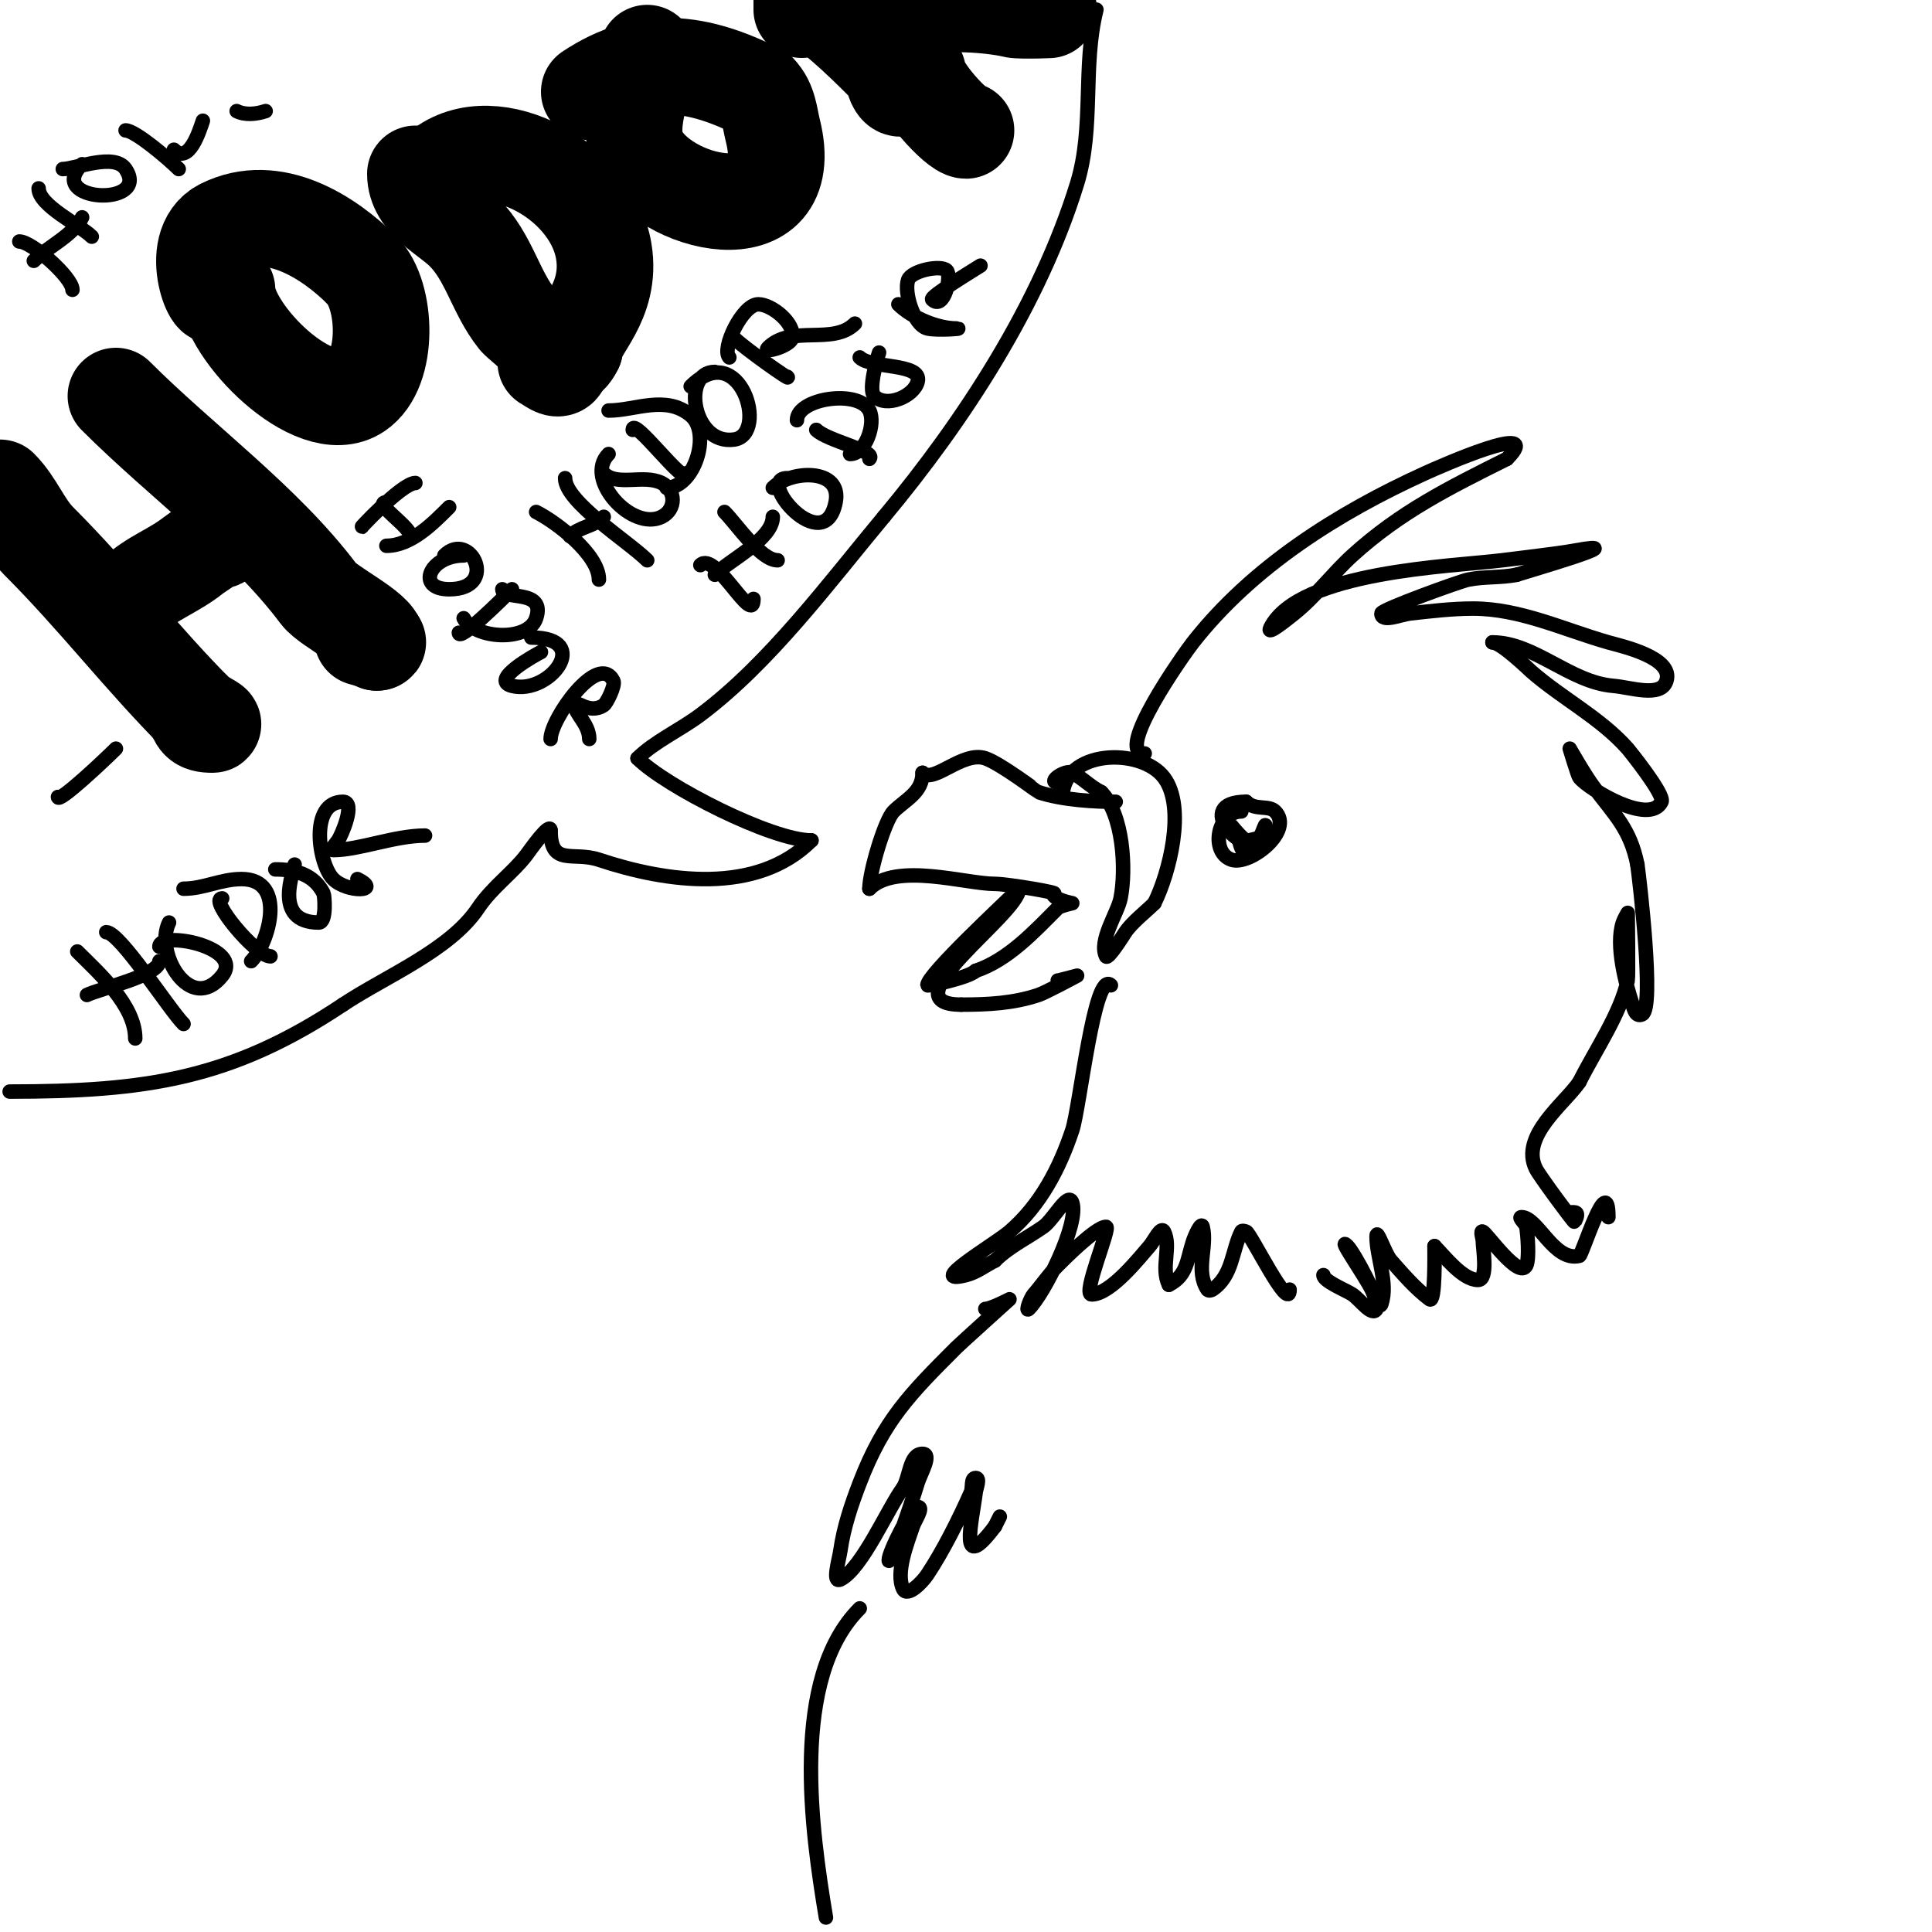 <svg viewBox='0 0 400 400' version='1.1' xmlns='http://www.w3.org/2000/svg' xmlns:xlink='http://www.w3.org/1999/xlink'><g fill='none' stroke='#000000' stroke-width='3' stroke-linecap='round' stroke-linejoin='round'><path d='M2,226c28.179,0 45.86,-2.573 69,-18'/><path d='M71,208c8.793,-5.862 22.173,-11.26 28,-20c2.883,-4.325 7.295,-7.394 10,-11c0.702,-0.936 5,-7.098 5,-5'/><path d='M114,172c0,7.463 4.673,4.224 10,6c13.957,4.652 32.657,7.343 44,-4'/><path d='M168,174c-8.245,0 -30.216,-11.216 -36,-17'/><path d='M132,157c3.437,-3.437 8.884,-5.913 13,-9c14.411,-10.808 26.569,-27.283 38,-41'/><path d='M183,107c16.573,-19.887 32.318,-44.033 40,-69c3.593,-11.678 1.065,-24.26 4,-36'/></g>
<g fill='none' stroke='#000000' stroke-width='20' stroke-linecap='round' stroke-linejoin='round'><path d='M0,101c3.239,3.239 4.824,7.824 8,11c11.848,11.848 21.416,24.416 33,36'/><path d='M41,148c0.497,0.497 3.7,2 3,2c-3.089,0 -2.965,-0.931 -4,-3'/><path d='M28,123c3.238,-3.238 8.044,-4.835 12,-8c0.803,-0.642 6,-4.035 6,-4c0,1.236 -1.402,1 -2,1'/><path d='M24,82c13.605,13.605 30.724,25.965 42,41c1.995,2.659 12,7.395 12,10'/><path d='M78,133c1.054,0 -2,-0.667 -3,-1'/><path d='M47,60c0,8.563 18.068,26.955 27,21c6.663,-4.442 6.075,-19.925 1,-25'/><path d='M75,56c-6.939,-6.939 -18.374,-14.313 -29,-9c-7.642,3.821 -1,18.676 -1,13'/><path d='M86,36c0,5.716 6.599,8.599 10,12c5.278,5.278 6.549,12.437 11,18c0.699,0.873 10.505,8.495 9,10c-0.745,0.745 -2.057,-0.529 -3,-1'/><path d='M90,36c10.493,-10.493 32.448,0.688 35,16c1.777,10.664 -6,16.312 -6,20'/><path d='M119,72c-0.422,0.843 -1.057,2 -2,2'/><path d='M134,11c0,5.961 -4.407,13.982 -2,20c4.481,11.202 33.663,18.653 28,-4c-0.685,-2.742 -0.796,-5.796 -3,-8'/><path d='M157,19c-12.436,-6.218 -23.241,-7.839 -35,0'/><path d='M168,0'/><path d='M168,0c6.355,4.237 11.777,9.777 17,15c0.231,0.231 2.267,2.733 2,3c-1.138,1.138 -2,-1.333 -2,-2'/><path d='M166,2c0,-0.667 0,-1.333 0,-2'/><path d='M189,1c-1.926,3.852 -3.917,5.042 -8,3'/><path d='M188,3c3.353,-3.353 17.381,-2.155 22,-1c1.221,0.305 9.483,0 7,0'/><path d='M190,15c0,3.073 8.036,12 10,12'/></g>
<g fill='none' stroke='#000000' stroke-width='3' stroke-linecap='round' stroke-linejoin='round'><path d='M231,166c-4.246,0 -11.02,-0.34 -16,-2c-0.007,-0.002 -7.967,-5.989 -11,-7c-4.707,-1.569 -10.717,5.283 -13,3'/><path d='M191,160c0,4.102 -3.499,5.499 -6,8c-1.789,1.789 -5,12.513 -5,16'/><path d='M180,184c5.546,-5.546 19.907,-1 26,-1c2.632,0 14.17,2 12,2'/><path d='M218,185c0,1.239 4,2 4,2c0,0 -2.567,0.567 -3,1c-4.799,4.799 -10.248,10.749 -17,13'/><path d='M202,201c-1.439,1.439 -10,3.23 -10,3c0,-2.221 16.292,-17.292 19,-20'/><path d='M211,184c0,5.223 -27.638,24 -12,24'/><path d='M199,208c5.638,0 10.824,-0.275 16,-2c1.495,-0.498 8,-4 8,-4c0,0 -3.681,1 -4,1'/><path d='M220,165c0,-9.789 16.215,-10.38 21,-4c4.63,6.173 1.039,19.921 -2,26'/><path d='M239,187c-1.589,1.589 -4.643,3.965 -6,6c-0.362,0.544 -3.622,5.756 -4,5c-1.598,-3.196 2.391,-8.954 3,-12c1.208,-6.038 0.545,-17.455 -4,-22'/><path d='M228,164c-2.323,-1.161 -3.889,-2.944 -6,-4c-1.455,-0.727 -5.272,2 -3,2'/><path d='M237,156c-6.525,0 8.228,-20.744 10,-23c12.304,-15.659 30.044,-26.838 48,-35c2.808,-1.276 25.258,-11.258 17,-3'/><path d='M312,95c-11.895,5.947 -22.068,10.971 -32,20c-4.061,3.692 -7.681,8.545 -12,12c-1.518,1.214 -5.869,4.738 -5,3c5.884,-11.767 37.665,-12.708 48,-14c2.667,-0.333 5.336,-0.645 8,-1c2.336,-0.312 4.681,-0.578 7,-1c13.389,-2.434 -9.821,4.274 -12,5'/><path d='M314,119c-3.285,0.657 -6.715,0.343 -10,1c-1.766,0.353 -18,6.246 -18,7c0,2 4.012,0.221 6,0c4.32,-0.48 8.654,-1 13,-1c9.695,0 18.706,4.345 28,7c2.587,0.739 13.628,3.117 12,8c-1.164,3.493 -7.331,1.306 -11,1c-8.955,-0.746 -16.351,-9 -25,-9'/><path d='M309,133c1.788,0 7.591,5.642 8,6c6.429,5.625 14.288,9.574 20,16c0.107,0.121 7.738,9.523 7,11c-2.48,4.959 -14.927,-2.512 -17,-5c-0.307,-0.368 -2,-6 -2,-6c0,0 3.113,5.484 5,8c4.318,5.758 7.522,8.61 9,16'/><path d='M339,179c0.439,3.069 3.578,29.711 1,31c-1.349,0.675 -1.737,-1.21 -2,-2c-1.449,-4.346 -3.561,-12.317 -2,-17c0.236,-0.707 1,-2 1,-2c0,0 0.157,13.293 0,14c-1.557,7.005 -6.74,14.48 -10,21'/><path d='M327,224c-2.914,4.371 -12.395,11.21 -9,18c0.752,1.504 7.913,11.174 8,11c1.167,-2.333 0.083,-2 -1,-2'/><path d='M257,168c-5.012,0 -6.465,8.512 -2,10c3.751,1.25 12.969,-6.031 9,-10c-1.384,-1.384 -4.135,-0.135 -6,-2'/><path d='M258,166c-11.267,0 -0.629,11.629 3,8c1.293,-1.293 -2.318,0.227 -3,0c-0.767,-0.256 -3,-3 -3,-3c0,0 0.667,1.333 1,2'/><path d='M256,173c0.871,0.871 0.749,3.834 2,3c1.177,-0.784 2.216,-1.823 3,-3c0.413,-0.62 1,-2.745 1,-2c0,2.134 -1.975,4.325 -4,5'/><path d='M230,204c-3.402,-3.402 -6.421,25.263 -8,30c-2.637,7.91 -6.6,15.514 -13,21c-3.002,2.573 -17.664,11.166 -9,9c2.169,-0.542 4,-2 6,-3'/><path d='M206,261c2.877,-2.877 6.667,-4.667 10,-7c2.133,-1.493 5.177,-7.47 6,-5c1.448,4.343 -5.72,18.72 -9,22c-0.745,0.745 0.306,-2.207 1,-3c1.714,-1.959 3.159,-4.159 5,-6c0.902,-0.902 7.885,-8 10,-8c1.049,0 -4.976,14 -3,14c4.014,0 10.242,-8.023 12,-10c0.94,-1.057 2.368,-4.265 3,-3c1.551,3.103 -0.726,7.548 1,11'/><path d='M242,266c3.837,-1.918 3.759,-5.277 5,-9c0.38,-1.14 1.709,-4.166 2,-3c1.035,4.139 -1.588,9.117 1,13c0.185,0.277 0.723,0.185 1,0c4.221,-2.814 4.021,-8.042 6,-12c0.149,-0.298 0.684,-0.105 1,0c0.923,0.308 9,17.018 9,12'/><path d='M274,264c0,1.27 4.73,3.153 6,4c1.617,1.078 4.131,4.738 5,3c0.824,-1.649 -4.696,-11.696 -6,-13c-2.427,-2.427 3.465,5.93 5,9c0.537,1.075 1.62,4.14 2,3c1.457,-4.372 -1,-9.651 -1,-14c0,-1.944 1.709,3.547 3,5c2.505,2.819 4.983,5.737 8,8c1.189,0.892 1,-9.72 1,-11'/><path d='M297,258c2.044,2.044 5.801,7 9,7c2.165,0 1,-6.655 1,-8c0,-0.667 -0.596,-2.298 0,-2c0.904,0.452 7.524,9.953 9,7c0.671,-1.342 0.282,-6.591 0,-8c-0.146,-0.731 -1.745,-2 -1,-2c3.391,0 6.73,9.317 12,8c0.582,-0.145 6,-17.88 6,-8'/><path d='M204,271c1.178,0 5,-2 5,-2c0,0 -10.183,9.183 -11,10c-9.594,9.594 -15.033,15.086 -20,28c-1.74,4.524 -3.309,9.166 -4,14c-0.283,1.98 -1.789,6.894 0,6c4.51,-2.255 9.863,-14.817 13,-19'/><path d='M187,308c1.383,-2.304 1.313,-7 4,-7c2.028,0 -0.404,4.062 -1,6c-0.93,3.022 -1.936,6.022 -3,9c-0.604,1.69 -1.293,3.35 -2,5c-0.294,0.685 -1,2.745 -1,2c0,-1.652 4.693,-11 6,-11c1.374,0 -0.565,2.696 -1,4c-1.092,3.275 -3.671,9.658 -2,13c0.869,1.738 3.922,-1.383 5,-3c3.304,-4.956 6.576,-11.545 9,-17c0.428,-0.963 -0.054,-3 1,-3c1,0 0.124,2.008 0,3c-0.769,6.156 -3.653,17.204 4,7'/><path d='M206,316l1,-2'/><path d='M178,333c-14.508,14.508 -9.993,46.043 -7,64'/><path d='M16,197c4.414,4.414 12,11.114 12,18'/><path d='M18,206c2.585,-1.293 15,-4.056 15,-7'/><path d='M22,193c2.833,0 13.007,16.007 16,19'/><path d='M35,191c-3.128,6.256 4.461,19.174 11,11c4.704,-5.879 -13,-9.414 -13,-6'/><path d='M46,186c-2.939,0 6.972,12 10,12'/><path d='M38,184c4.213,0 7.696,-2 12,-2c9.558,0 5.624,13.376 2,17'/><path d='M61,179c0,0.969 -4.75,12 5,12c1.691,0 1.164,-5.672 1,-6c-2.041,-4.083 -6.07,-5 -10,-5'/><path d='M74,182c5.27,2.635 -2.126,2.874 -5,0c-3.106,-3.106 -4.971,-16 2,-16c2.748,0 -0.313,6.969 -1,8c-0.413,0.62 -1.745,2 -1,2c5.325,0 12.71,-3 19,-3'/><path d='M86,100c-2.859,0 -12.402,10.402 -11,9'/><path d='M80,104c-2.985,0 5,5.04 5,7'/><path d='M80,113c5.073,0 9.581,-4.581 13,-8'/><path d='M96,115c-7.069,0 -10.01,7 -3,7c10.453,0 4.376,-12.376 -1,-7'/><path d='M106,122c-2.038,2.038 -11,10.962 -11,9'/><path d='M104,122c0,2.435 9.072,-0.217 7,6c-1.675,5.024 -12.869,4.262 -15,0'/><path d='M112,135c-0.901,0.45 -10.778,5.806 -6,7c7.791,1.948 16.872,-10 4,-10'/><path d='M114,153c0,-4.111 9.894,-18.213 13,-12c0.435,0.87 -1.369,4.579 -2,5c-3.153,2.102 -6,-1.466 -6,0c0,1.76 3,3.924 3,7'/><path d='M111,106c4.112,2.056 13,8.777 13,14'/><path d='M118,111c2.002,-2.002 4.928,-1.928 7,-4'/><path d='M117,99c0,4.934 13.162,13.162 17,17'/><path d='M126,94c-5.158,5.158 4.868,16.066 11,13c3.005,-1.503 3.005,-5.497 0,-7c-3.738,-1.869 -9.221,0.779 -12,-2'/><path d='M131,89c0,-2.941 11,11.912 11,9'/><path d='M126,85c5.538,0 11.825,-3.312 17,1c4.367,3.639 0.741,15 -5,15'/><path d='M148,77c-6.982,0 -4.62,15.231 4,14c7.274,-1.039 1.186,-21.186 -9,-11'/><path d='M152,70c2.057,2.057 12.241,9.241 11,8'/><path d='M151,74c-1.723,-1.723 2.708,-11 6,-11c2.785,0 7.75,4 7,7c-0.435,1.741 -6.269,3.269 -5,2c4.867,-4.867 13.446,-0.446 18,-5'/><path d='M145,117c3.117,-3.117 11,12.92 11,7'/><path d='M148,119c3.088,-3.088 12,-7.39 12,-12'/><path d='M150,106c2.557,2.557 7.481,10 11,10'/><path d='M163,99c-6.738,0 7.631,16.846 10,5c1.43,-7.151 -9.302,-6.698 -13,-3'/><path d='M169,89c2.308,2.308 12.62,4.38 11,6'/><path d='M165,87c0,-4.574 12.778,-6.443 15,-2c1.345,2.689 -0.752,9 -4,9'/><path d='M182,73c-0.398,1.194 -2.284,7.716 -1,9c2.528,2.528 8.239,0.044 9,-3c0.968,-3.871 -9.644,-2.644 -12,-5'/><path d='M186,63c2.747,2.747 8.055,5 12,5c2,0 -4.06,0.485 -6,0c-2.845,-0.711 -4.859,-7.422 -4,-10c0.659,-1.978 6.79,-3.21 8,-2c1.13,1.13 -0.586,8.414 -3,6c-0.579,-0.579 9.154,-6.436 10,-7'/><path d='M4,50c2.6,0 11,7.461 11,10'/><path d='M7,54c3.08,-3.08 8.094,-5.188 10,-9'/><path d='M8,39c0,3.578 8.591,7.591 11,10'/><path d='M17,34c-7.833,7.833 14.308,8.962 9,1c-2.302,-3.452 -10.418,0 -13,0'/><path d='M26,27c1.967,0 8.862,5.862 11,8'/><path d='M26,23'/><path d='M42,25c-0.731,2.192 -2.9,9.1 -6,6'/><path d='M49,23c1.789,0.894 4.103,0.632 6,0'/><path d='M24,155c-2.176,2.176 -12,11.452 -12,10'/></g>
</svg>